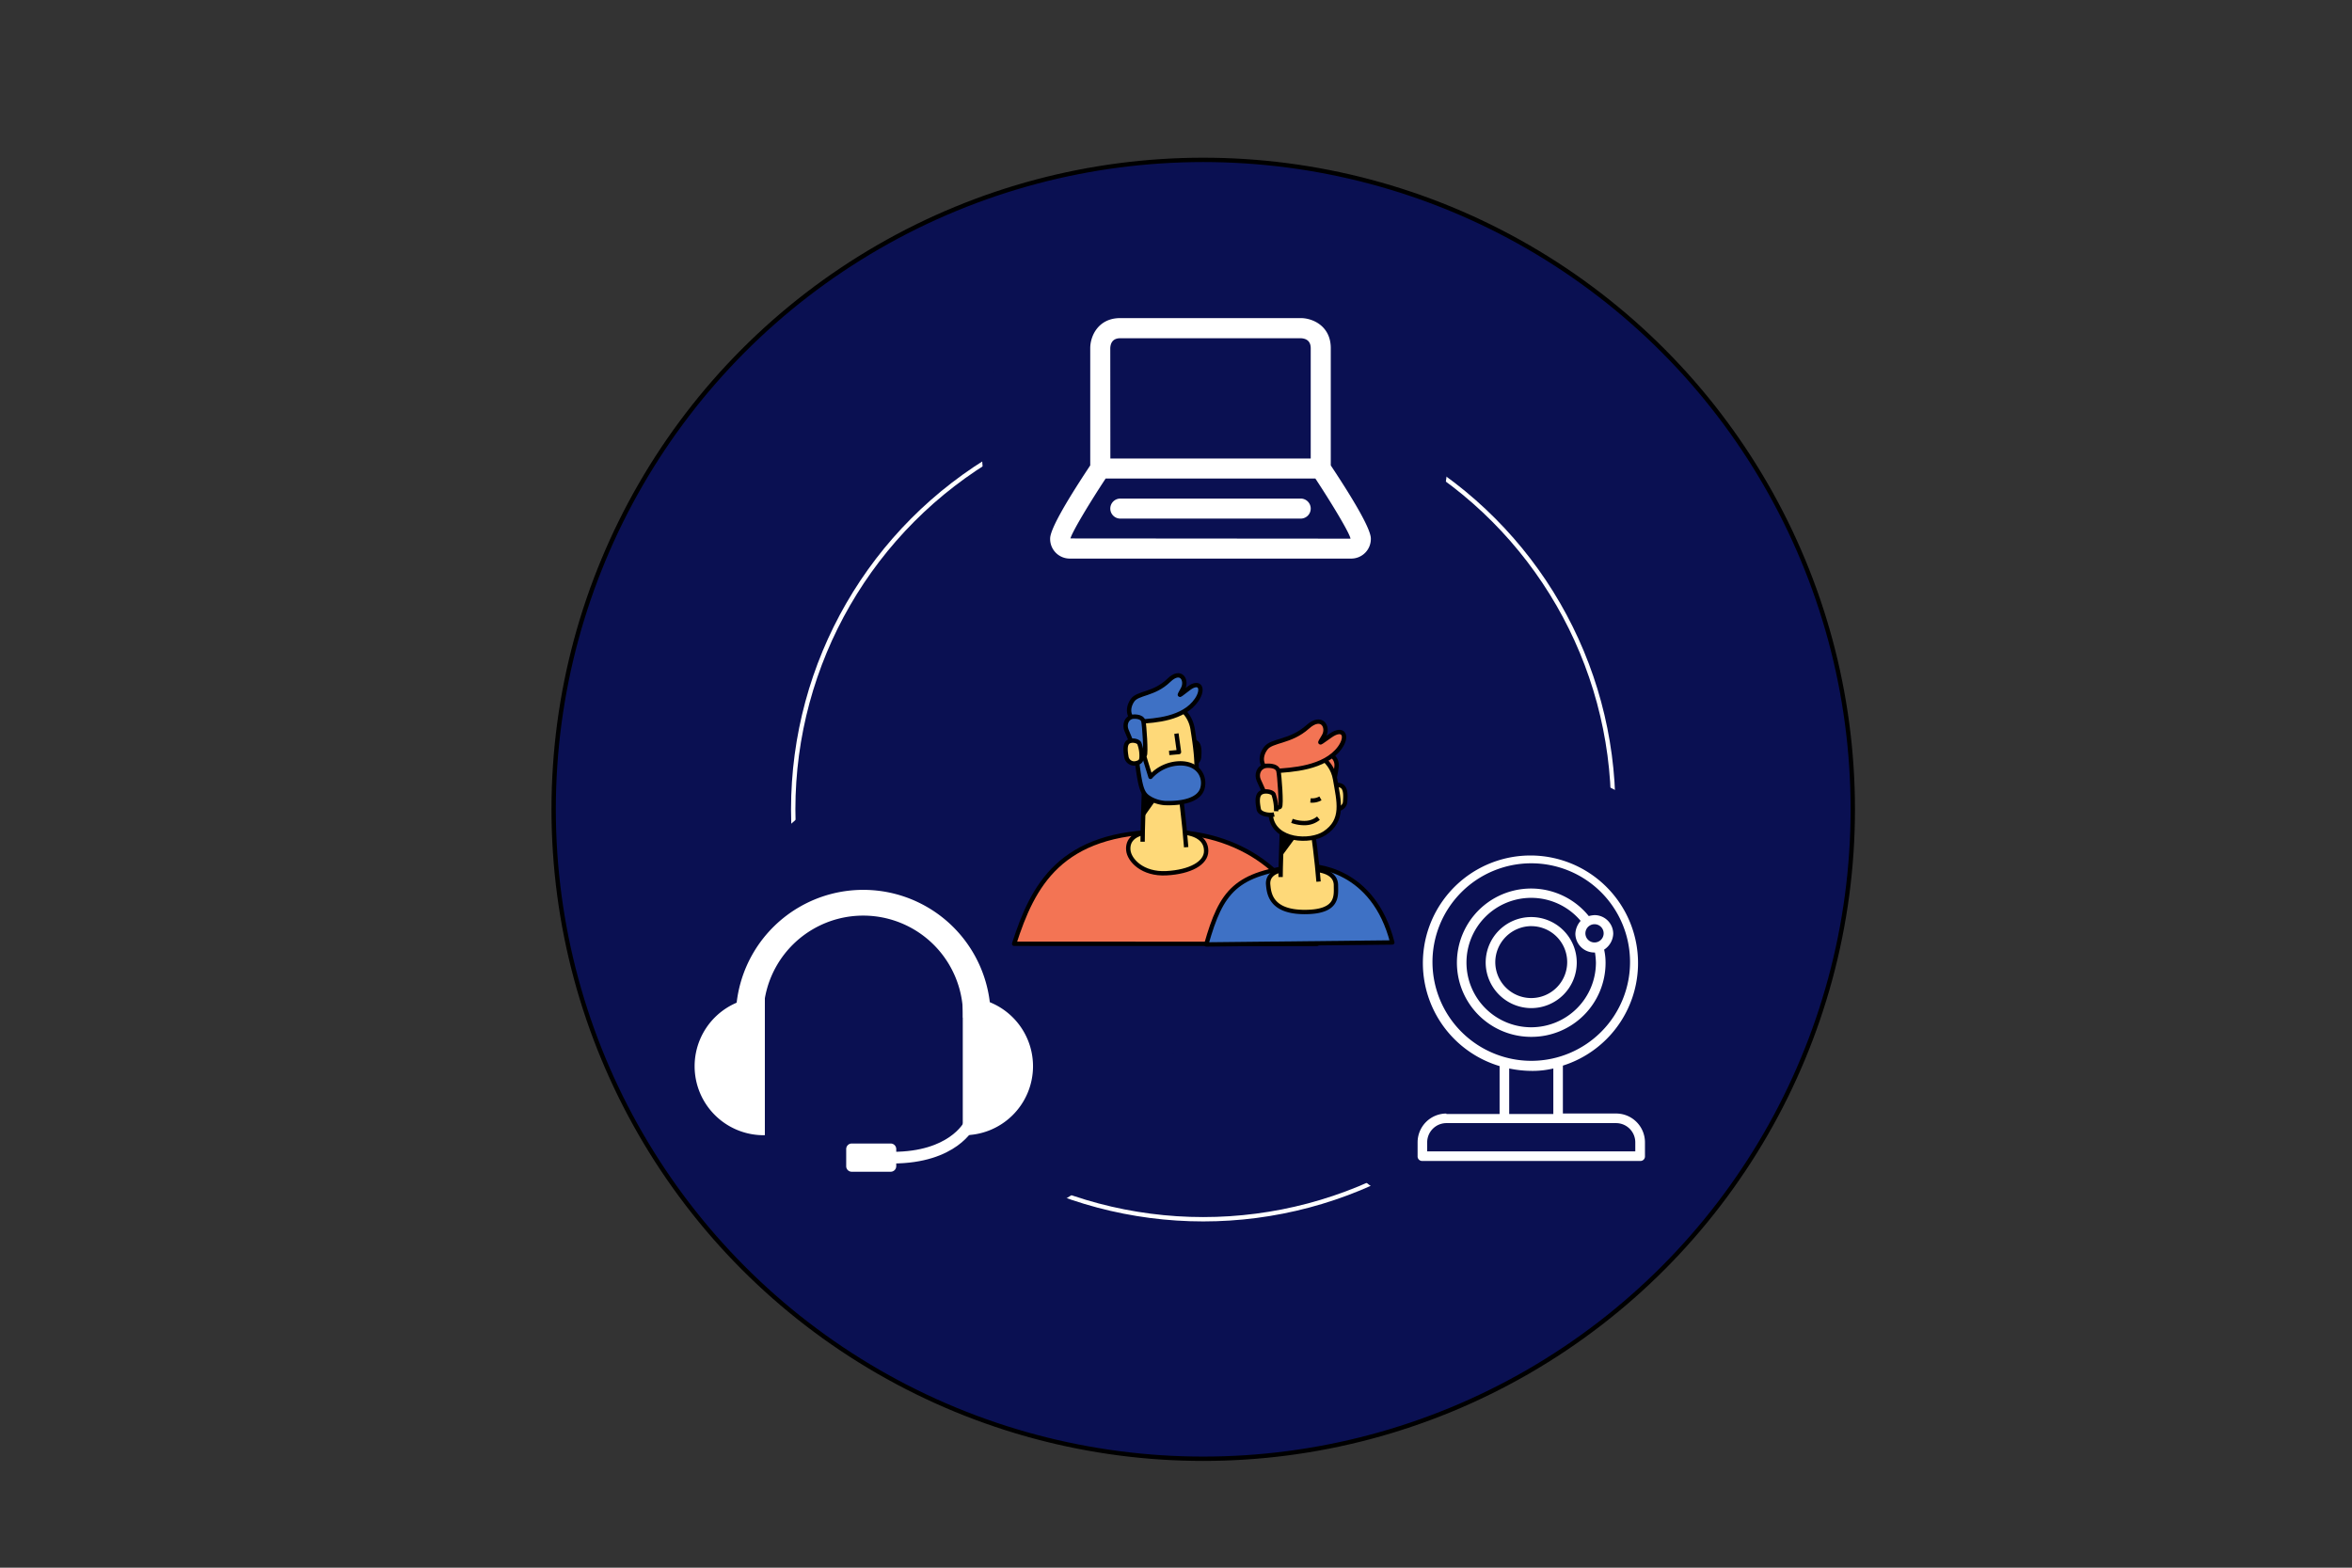 <svg xmlns="http://www.w3.org/2000/svg" viewBox="0 0 1080 720"><rect x="0" y="0" width="1080" height="720" fill="#333333" stroke="none"/><defs><style>.cls-1,.cls-3{fill:#0a1052;}.cls-1,.cls-5,.cls-6,.cls-7,.cls-8{stroke:#000;}.cls-1,.cls-2,.cls-5,.cls-6,.cls-7,.cls-8{stroke-linejoin:round;stroke-width:2px;}.cls-2,.cls-8{fill:none;}.cls-2{stroke:#fff;}.cls-4{fill:#fff;}.cls-5{fill:#fed979;}.cls-6{fill:#f37454;}.cls-7{fill:#3e71c5;}</style></defs><g id="Calque_1" data-name="Calque 1"><circle class="cls-1" cx="552.5" cy="371.7" r="298.27"/><circle class="cls-2" cx="552.5" cy="371.7" r="188.27"/><circle class="cls-3" cx="557.98" cy="204.57" r="107.21"/><circle class="cls-3" cx="434.6" cy="458.37" r="107.21"/><circle class="cls-3" cx="692.99" cy="458.37" r="107.21"/><path class="cls-4" d="M350.54,467.36c0-.56,0-1.11,0-1.68a45.84,45.84,0,0,1,91.67,0c0,.57,0,1.12,0,1.68h12.69c0-.56,0-1.11,0-1.68a58.52,58.52,0,0,0-117,0c0,.57,0,1.12,0,1.68h12.69"/><path class="cls-4" d="M442.71,515.29l1.48.69-1.47-.72v0l1.48.69-1.47-.72h0c-.07.15-1.8,3.55-6.7,6.93S423,529,409.86,529c-2.55,0-5.28-.13-8.21-.42l-.53,5.33c3.1.31,6,.45,8.74.45,14.54,0,24-4,29.75-8.14s7.82-8.36,8-8.66l-4.86-2.27"/><path class="cls-4" d="M411.53,535.61a2.54,2.54,0,0,1-2.54,2.54h-17.9a2.53,2.53,0,0,1-2.53-2.54v-7.88a2.54,2.54,0,0,1,2.53-2.54H409a2.54,2.54,0,0,1,2.54,2.54v7.88"/><path class="cls-4" d="M442.09,458v63.37a31.69,31.69,0,1,0,0-63.37"/><path class="cls-4" d="M351.21,458v63.37a31.69,31.69,0,1,1,0-63.37"/><path class="cls-4" d="M611.07,213.75V159.89c0-10.12-8.26-13.8-13.81-13.8H514.43c-10.13,0-13.81,8.25-13.81,13.8v53.86c-12.18,18.36-18.41,29.69-18.41,33.59a9,9,0,0,0,9.21,9.2H620.27a9,9,0,0,0,9.2-9.2C629.47,243.44,623.25,232.11,611.07,213.75ZM509.82,160c.06-2.12.9-4.66,4.61-4.66h82.78c2.12.06,4.65.9,4.65,4.6v50.63h-92Zm-18.31,87.29c1.16-3.64,8.87-16.41,16.18-27.51H604c7.63,11.6,15.7,25,16.14,27.61Zm110.35-13.71a4.59,4.59,0,0,1-4.6,4.6H514.43a4.6,4.6,0,1,1,0-9.2h82.83A4.6,4.6,0,0,1,601.86,233.53Z"/><path class="cls-4" d="M664.15,511.42a13.24,13.24,0,0,0-13.21,13.21V531a2.08,2.08,0,0,0,2.2,2.2h100a2.08,2.08,0,0,0,2.2-2.2v-6.38a13.24,13.24,0,0,0-13.21-13.21H717.65v-22a49.4,49.4,0,1,0-29.06.22v22H664.15Zm86.75,13.21v4.18H655.34v-4.18a8.84,8.84,0,0,1,8.81-8.81h77.94A8.84,8.84,0,0,1,750.9,524.63Zm-93.13-82.55a45.36,45.36,0,1,1,45.79,45.13A45.43,45.43,0,0,1,657.77,442.08ZM693,490.73a51.11,51.11,0,0,0,10.13,1.1,40.8,40.8,0,0,0,10.13-1.1v20.91H693Z"/><path class="cls-4" d="M703.12,476.2a34,34,0,0,0,34.13-34.12,27.31,27.31,0,0,0-.66-5.94,9.09,9.09,0,0,0,4.18-7.27,8.59,8.59,0,0,0-8.59-8.58,13.29,13.29,0,0,0-2.64.44,34.06,34.06,0,1,0-26.42,55.47Zm33.25-47.55a4.19,4.19,0,1,1-4.19-4.18A4.19,4.19,0,0,1,736.37,428.65Zm-33.25-16.29a29.66,29.66,0,0,1,22.68,10.57,9.59,9.59,0,0,0-2.42,5.94,8.7,8.7,0,0,0,9,8.59,32.82,32.82,0,0,1,.44,4.62,29.72,29.72,0,1,1-29.72-29.72Z"/><path class="cls-4" d="M703.12,463a20.91,20.91,0,1,0-20.92-20.91A21,21,0,0,0,703.12,463Zm0-37.64a16.51,16.51,0,1,1-16.51,16.51A16.63,16.63,0,0,1,703.12,425.35Z"/></g><g id="persos"><path class="cls-5" d="M543.49,348.3a42.58,42.58,0,0,1,.44-6.07c.28-1.26,3.62-2.36,5.34-1.21s1.5,4.58,1.33,6.83a3.77,3.77,0,0,1-4.44,3.19C543.88,350.77,543.47,349.67,543.49,348.3Z"/><path class="cls-6" d="M604.82,433.5C598.31,405.9,574,382,534.86,382c-48.1,0-60.62,24.85-69.18,51.46Z"/><path class="cls-5" d="M526.78,382.29c-5.78.59-9.09,3.49-8.68,8.14s6.51,11.2,17.46,10.62,18.29-4.61,18.29-10.23-5-7.94-10.54-8.53S526.78,382.29,526.78,382.29Z"/><path class="cls-5" d="M544.67,389.1c-.89-11.5-2.39-24-4.4-37.82-1.78-12.21-15.37-7.88-15.37-7.88,1.29,7.67-.21,30.93-.23,43.19"/><path d="M525.06,354.68c-.2.36,0,20.81,0,20.81l9.61-13.57,2.68-11.59Z"/><path class="cls-5" d="M520.15,336.18a151,151,0,0,0,4.57,23.05c1.55,5.35,14.79,11.27,20.43,7,6.67-5.06,4-21.68,2.48-31.38-1.42-8.88-9.68-14-18.32-11.81S519.54,330.24,520.15,336.18Z"/><path class="cls-7" d="M523.5,331.41c6.63-.46,20-1.13,26-10,3.5-5.18,1.38-9-3.58-5.31s-4.91,4.23-2.78.34-.8-9.44-6.41-4c-6.9,6.69-14.34,5.64-16.77,9.28C516.63,326.73,519.32,331.7,523.5,331.41Z"/><path class="cls-7" d="M520,329.18c-2.94.61-3.69,3.84-2.75,6.17s4.93,11.8,4.93,11.8,2.71.27,3.44-.32-.18-13.91-.58-15.53C524.38,328.57,520,329.18,520,329.18Z"/><path class="cls-7" d="M522.19,350.42c1.67,13.23,2.69,14.52,6.46,16.63a16.28,16.28,0,0,0,6.21,1.77c8,.28,15.74-1.37,17.26-6.71s-1.83-11.64-10.4-11.52a18.56,18.56,0,0,0-13.43,6.21l-3.17-10.28Z"/><polyline class="cls-8" points="540.19 336.92 541.37 345.4 536.86 345.81"/><path class="cls-5" d="M524.19,347.48c-.05,1.37-.14,2.5-2.32,3a3.62,3.62,0,0,1-4.61-2.68c-.38-2.22-.91-5.6.64-6.94s4.83-.59,5.28.61A16,16,0,0,1,524.19,347.48Z"/><path class="cls-7" d="M639.33,432.85c-8.64-33.58-35.11-35.94-42.43-35.09-29.51,3.41-36,11.3-43,36Z"/><path class="cls-5" d="M589.88,399.49c-5,.48-7.92,2.91-7.56,6.81s1.1,12.56,16.76,12.56,14.36-7.54,14.36-12.24-4.31-6.65-9.17-7.13A131.93,131.93,0,0,0,589.88,399.49Z"/><path class="cls-5" d="M605.46,404.9c-.78-9.64-2.09-20.14-3.84-31.68-1.55-10.23-13.39-6.6-13.39-6.6,1.13,6.42-.18,25.91-.2,36.18"/><path d="M588.38,376.06c-.18.3,0,17.44,0,17.44l8.36-11.37,2.34-9.71Z"/><path class="cls-5" d="M609.45,368.8a42.12,42.12,0,0,1,.51-6.49c.32-1.34,4.17-2.51,6.16-1.29s1.73,4.89,1.53,7.3c-.18,2.2-2.49,3.69-5.12,3.41S609.43,370.26,609.45,368.8Z"/><path class="cls-6" d="M608.27,346.58c3.42-.71,5.55,2.15,5.49,4.87s-2.27,11.92-2.27,11.92a5.14,5.14,0,0,1-2.74.67c-.88-.23-4.84-11.34-5.06-13.11C603.31,347.93,608.27,346.58,608.27,346.58Z"/><path class="cls-5" d="M581.33,359.22c.92,8.39,1.37,10,2.27,15.91,1.7,11.15,18,11.95,24.66,7.55,9-6,6.57-14.51,4.78-24.87-1.64-9.49-11.17-15-21.13-12.62S580.63,352.88,581.33,359.22Z"/><path class="cls-6" d="M585.2,354.12c7.65-.49,23.08-1.2,30-10.69,4-5.54,1.59-9.61-4.13-5.67s-5.67,4.51-3.21.36-.92-10.09-7.4-4.27c-8,7.15-16.54,6-19.34,9.92C577.27,349.12,580.37,354.43,585.2,354.12Z"/><path class="cls-6" d="M581.17,351.74c-3.39.65-4.26,4.11-3.17,6.59s5.68,12.61,5.68,12.61,3.13.29,4-.34-.2-14.87-.66-16.59C586.21,351.09,581.17,351.74,581.17,351.74Z"/><path class="cls-5" d="M585.06,374.06c-2.52.55-6.66-.23-7.06-2.4-.44-2.38-1.06-6,.74-7.42s5.57-.63,6.09.65a22.89,22.89,0,0,1,1.17,7.68"/><path class="cls-8" d="M601.75,367.62a7.63,7.63,0,0,0,4.58-.95"/><path class="cls-8" d="M593.24,377a16.46,16.46,0,0,0,6.29,1,9.89,9.89,0,0,0,5.88-2.23"/></g></svg>
